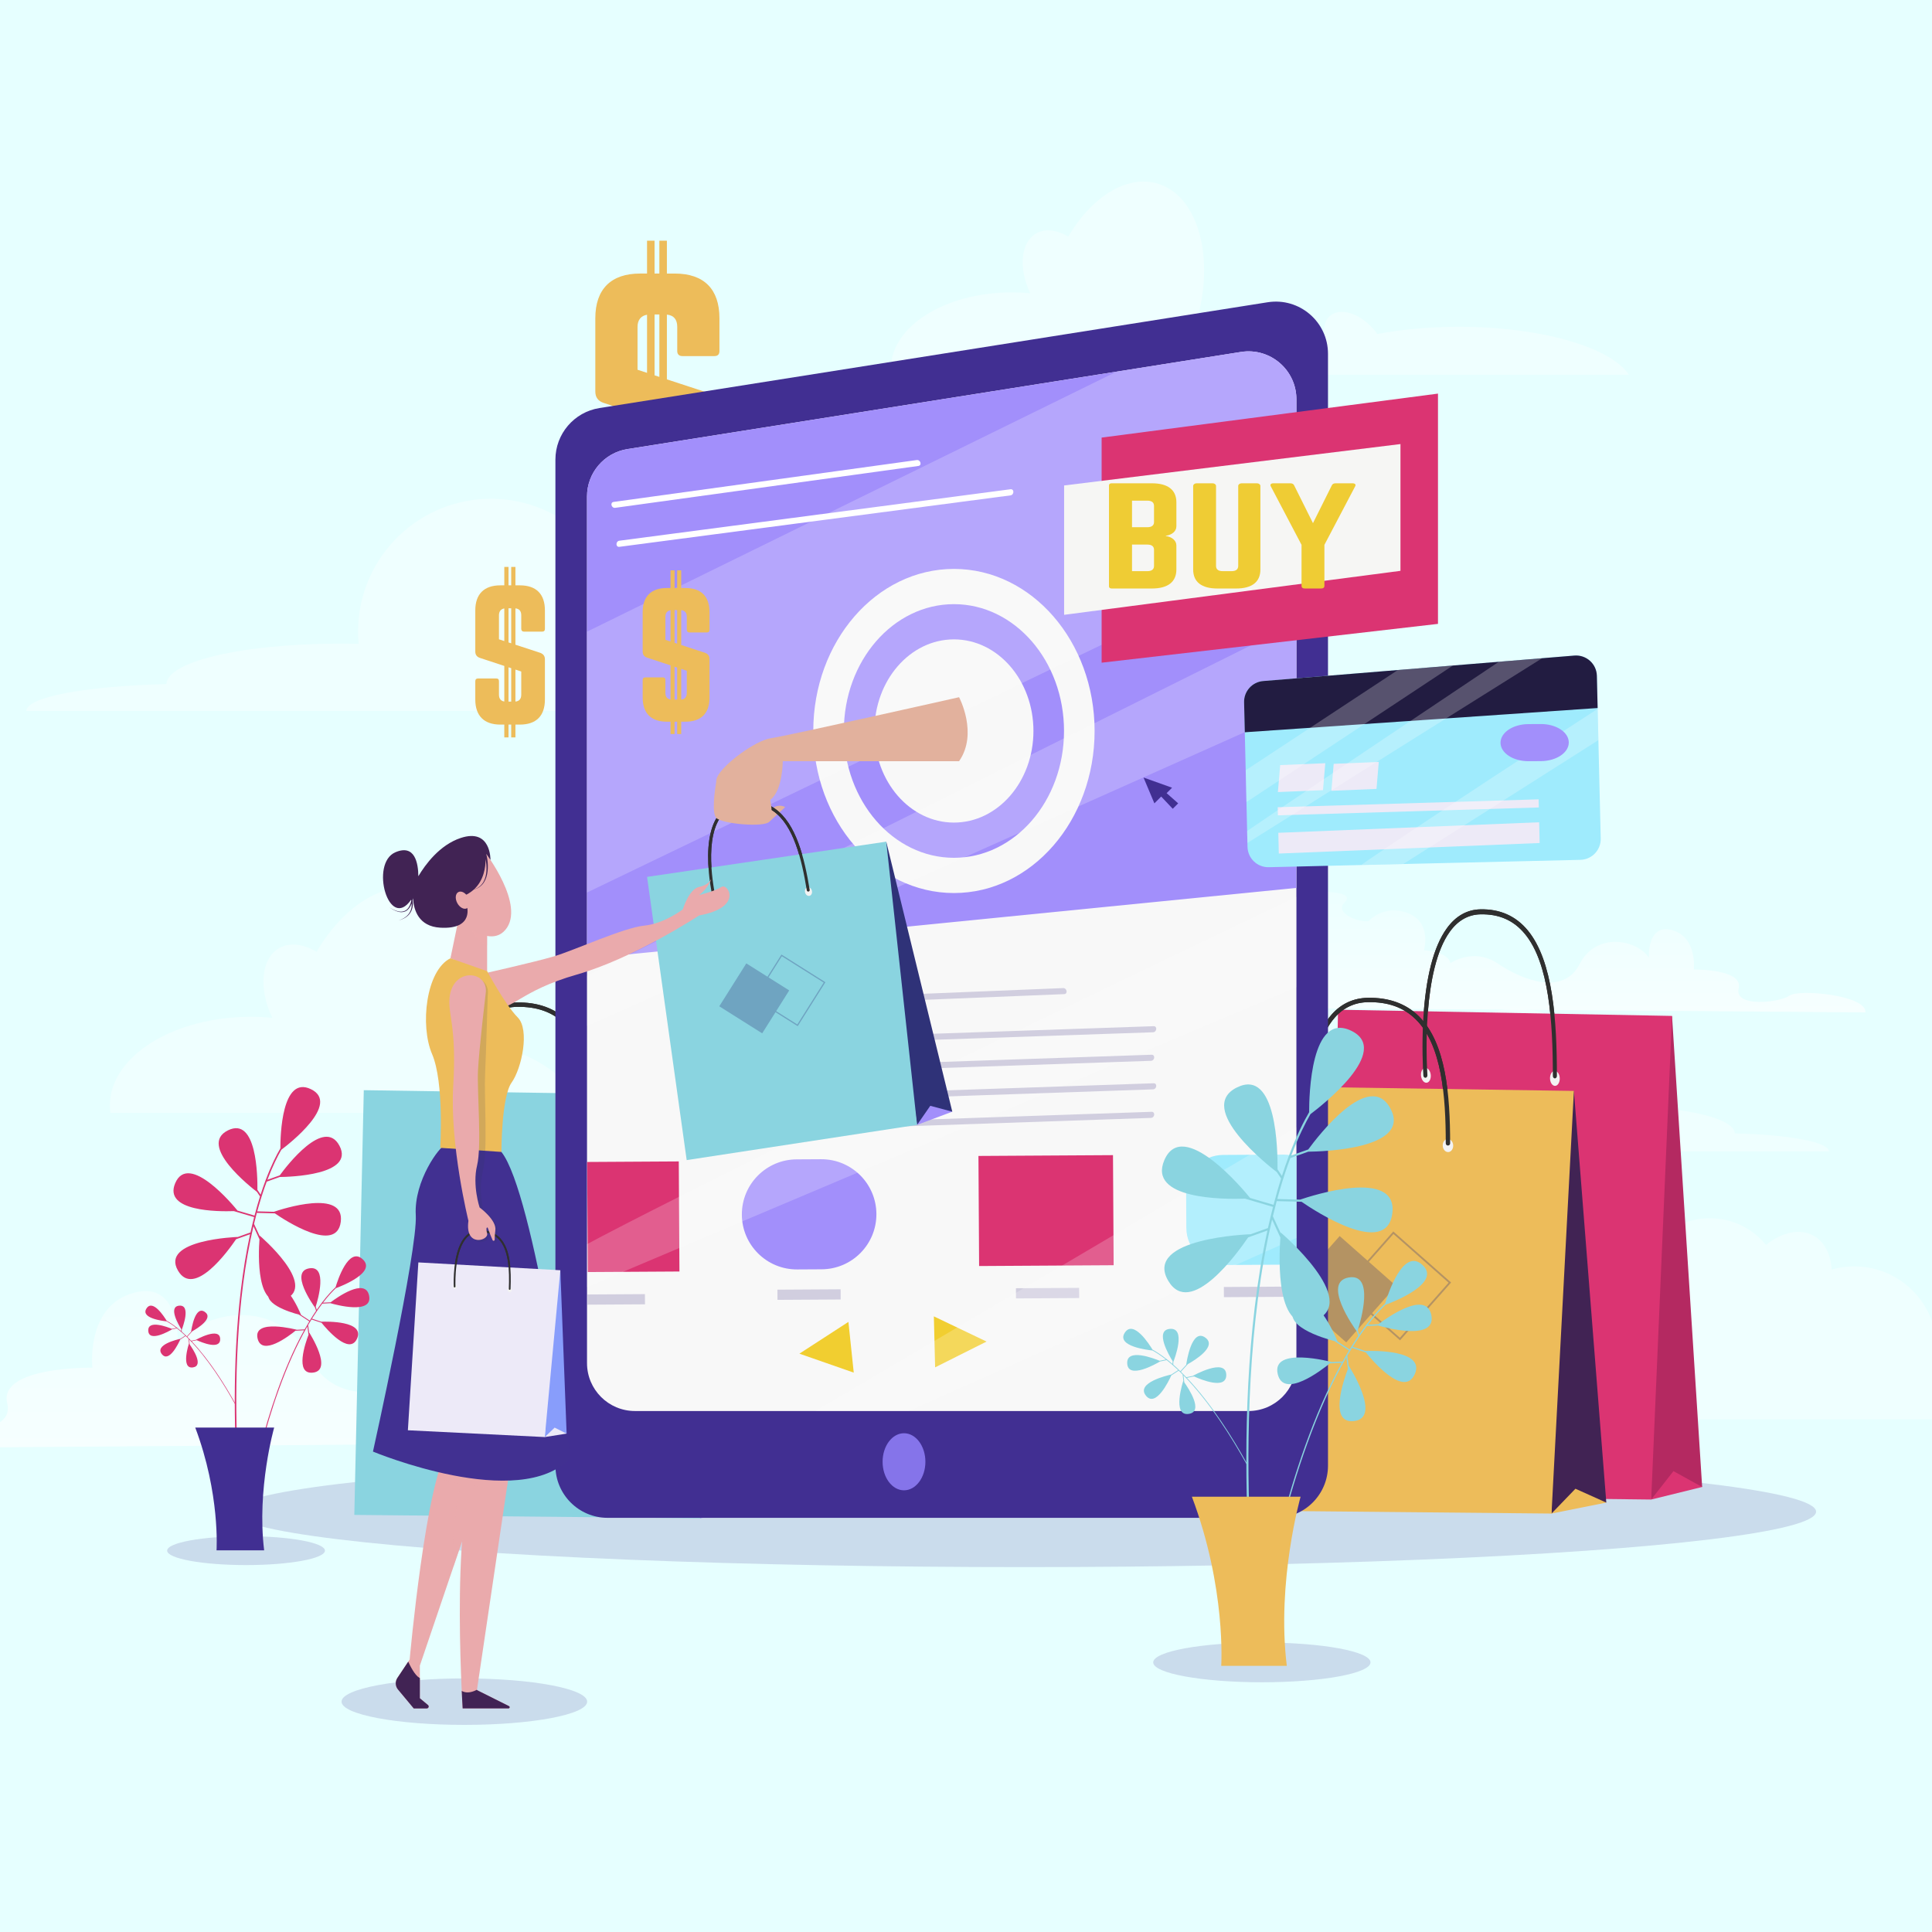 <?xml version="1.0" encoding="utf-8"?>
<!-- Generator: Adobe Illustrator 27.5.0, SVG Export Plug-In . SVG Version: 6.00 Build 0)  -->
<svg version="1.1" xmlns="http://www.w3.org/2000/svg" xmlns:xlink="http://www.w3.org/1999/xlink" x="0px" y="0px"
	 viewBox="0 0 500 500" style="enable-background:new 0 0 500 500;" xml:space="preserve">
<rect x="0" y="0" width="500" height="500" fill="#808080" stroke="none"/>
<g id="BACKGROUND">
	<rect style="opacity:0.06;fill:#e6ffff;" width="500" height="500"/>
	<rect style="fill:#e6ffff;" width="500" height="500"/>
</g>
<g id="OBJECTS">
	<g>
		<defs>
			<rect id="SVGID_1_" width="500" height="500"/>
		</defs>
		<clipPath id="SVGID_00000005956089082349970390000017181526036569317539_">
			<use xlink:href="#SVGID_1_"  style="overflow:visible;"/>
		</clipPath>
		<path style="opacity:0.37;clip-path:url(#SVGID_00000005956089082349970390000017181526036569317539_);fill:#FFFFFF;" d="
			M199.711,273.53c-8.882,0-17.249,0.786-24.591,2.171c-0.387-0.552-0.812-1.095-1.28-1.622c-4.212-4.752-10.05-6.455-13.04-3.805
			c-1.721,1.525-2.121,4.159-1.351,7.026c-0.442-0.096-0.894-0.178-1.355-0.242c-4.979-0.69-9.487,0.735-11.423,3.322
			c-3.313-3.338-7.719-6.204-12.893-8.123c-4.291-1.592-8.607-2.345-12.631-2.345c4.776-18.669-0.575-36.169-12.363-39.598
			c-9.27-2.697-19.846,4.086-26.853,16.014c-3.423-2.038-6.974-2.519-9.709-0.94c-4.684,2.704-5.334,10.498-1.756,18.024
			c-1.805-0.173-3.653-0.262-5.534-0.262c-20.152,0-36.489,10.281-36.489,22.963c0,0.636,0.043,1.265,0.123,1.887h48.019h36.314
			h35.244h0.276h3.514h15.647h1.385h6.366H251C245.507,279.704,224.63,273.53,199.711,273.53z"/>
		<path style="opacity:0.37;clip-path:url(#SVGID_00000005956089082349970390000017181526036569317539_);fill:#FFFFFF;" d="
			M181.686,268.025c0.171-4.236,15.047-7.373,33.304-7.012c0.049,0.001,0.097,0.003,0.146,0.004
			c-0.077-0.846-0.112-1.703-0.095-2.572c0.252-12.767,10.806-22.912,23.573-22.659c7.078,0.14,13.347,3.45,17.488,8.545
			c1.197-0.442,2.493-0.675,3.846-0.648c3.201,0.063,6.037,1.553,7.92,3.849c2.241-1.809,4.827-2.429,6.82-1.353
			c1.626,0.879,2.521,2.71,2.644,4.91c1.111-0.316,2.287-0.476,3.502-0.452c5.2,0.103,9.553,3.525,11.084,8.203
			c1.732-1.168,3.827-1.835,6.074-1.79c5.237,0.104,9.501,4.021,10.2,9.049c1.061-0.258,2.208-0.394,3.41-0.37
			c5.158,0.102,9.284,3.007,9.215,6.489c-0.003,0.165-0.025,0.327-0.046,0.488H157.298
			C157.391,270.243,167.7,268.376,181.686,268.025z"/>
		<path style="opacity:0.37;clip-path:url(#SVGID_00000005956089082349970390000017181526036569317539_);fill:#FFFFFF;" d="
			M377.55,84.582c-7.623,0-14.803,0.674-21.104,1.863c-0.332-0.474-0.697-0.94-1.098-1.392c-3.615-4.078-8.625-5.54-11.191-3.265
			c-1.476,1.309-1.82,3.57-1.159,6.03c-0.38-0.082-0.767-0.152-1.163-0.207c-4.273-0.592-8.142,0.631-9.804,2.851
			c-2.843-2.865-6.625-5.324-11.065-6.971c-3.683-1.366-7.387-2.012-10.84-2.013c4.099-16.022-0.493-31.041-10.61-33.984
			c-7.955-2.314-17.033,3.507-23.045,13.743c-2.938-1.749-5.985-2.162-8.332-0.807c-4.02,2.321-4.578,9.01-1.507,15.469
			c-1.549-0.148-3.135-0.225-4.749-0.225c-17.295,0-31.316,8.823-31.316,19.707c0,0.545,0.037,1.085,0.106,1.62h41.211h31.165
			h30.247h0.236h3.016h13.429h1.189h5.464h64.938C416.853,89.88,398.936,84.582,377.55,84.582z"/>
		<path style="opacity:0.37;clip-path:url(#SVGID_00000005956089082349970390000017181526036569317539_);fill:#FFFFFF;" d="
			M43.077,177.042c0.255-6.301,22.378-10.966,49.531-10.429c0.072,0.001,0.144,0.004,0.216,0.006
			c-0.114-1.258-0.166-2.533-0.141-3.826c0.375-18.987,16.072-34.075,35.059-33.7c10.527,0.208,19.85,5.131,26.009,12.708
			c1.78-0.657,3.708-1.004,5.72-0.964c4.761,0.094,8.979,2.31,11.779,5.724c3.333-2.69,7.178-3.613,10.142-2.012
			c2.419,1.307,3.75,4.03,3.932,7.302c1.652-0.471,3.401-0.708,5.209-0.673c7.734,0.153,14.208,5.242,16.485,12.2
			c2.576-1.737,5.692-2.729,9.034-2.663c7.788,0.154,14.131,5.98,15.17,13.457c1.577-0.384,3.285-0.586,5.072-0.551
			c7.672,0.152,13.808,4.473,13.705,9.651c-0.005,0.246-0.037,0.486-0.069,0.726H6.806C6.945,180.341,22.277,177.564,43.077,177.042
			z"/>
		<path style="opacity:0.37;clip-path:url(#SVGID_00000005956089082349970390000017181526036569317539_);fill:#FFFFFF;" d="
			M448.969,293.322c-0.171-4.236-15.047-7.373-33.304-7.012c-0.049,0.001-0.097,0.003-0.145,0.004
			c0.077-0.846,0.112-1.703,0.095-2.572c-0.253-12.767-10.807-22.912-23.573-22.659c-7.078,0.14-13.347,3.45-17.488,8.545
			c-1.197-0.442-2.493-0.675-3.846-0.648c-3.201,0.063-6.037,1.553-7.92,3.849c-2.241-1.809-4.827-2.43-6.82-1.353
			c-1.626,0.879-2.521,2.71-2.644,4.91c-1.111-0.316-2.287-0.476-3.502-0.452c-5.2,0.103-9.553,3.524-11.084,8.203
			c-1.732-1.168-3.827-1.835-6.074-1.79c-5.237,0.104-9.502,4.021-10.2,9.048c-1.061-0.258-2.208-0.394-3.41-0.37
			c-5.158,0.102-9.284,3.007-9.215,6.489c0.003,0.165,0.025,0.327,0.046,0.488h163.473
			C473.264,295.54,462.955,293.672,448.969,293.322z"/>
		<path style="opacity:0.37;clip-path:url(#SVGID_00000005956089082349970390000017181526036569317539_);fill:#FFFFFF;" d="
			M364.874,350.793c-7.968,0-15.473,0.705-22.059,1.947c-0.347-0.495-0.729-0.982-1.148-1.455
			c-3.778-4.263-9.015-5.791-11.698-3.413c-1.543,1.368-1.902,3.731-1.212,6.303c-0.397-0.086-0.801-0.159-1.215-0.217
			c-4.466-0.619-8.511,0.659-10.247,2.98c-2.972-2.995-6.925-5.565-11.566-7.287c-3.85-1.428-7.721-2.103-11.331-2.104
			c4.285-16.747-0.516-32.446-11.09-35.522c-8.315-2.419-17.803,3.665-24.088,14.365c-3.071-1.828-6.256-2.26-8.709-0.844
			c-4.201,2.426-4.785,9.417-1.575,16.169c-1.619-0.155-3.277-0.236-4.964-0.236c-18.078,0-32.733,9.223-32.733,20.599
			c0,0.57,0.038,1.135,0.111,1.693h43.076h32.576h31.616h0.247h3.152h14.036h1.242h5.711h67.877
			C405.955,356.332,387.227,350.793,364.874,350.793z"/>
		<path style="opacity:0.37;clip-path:url(#SVGID_00000005956089082349970390000017181526036569317539_);fill:#FFFFFF;" d="
			M302.522,358.934c0.307-7.596,26.98-13.221,59.717-12.574c0.088,0.002,0.174,0.005,0.261,0.007
			c-0.137-1.517-0.201-3.054-0.17-4.612c0.453-22.892,19.377-41.083,42.269-40.63c12.692,0.251,23.932,6.186,31.358,15.322
			c2.146-0.793,4.471-1.21,6.896-1.162c5.74,0.113,10.826,2.785,14.201,6.901c4.018-3.243,8.655-4.356,12.228-2.426
			c2.916,1.576,4.521,4.859,4.74,8.804c1.992-0.567,4.101-0.854,6.28-0.811c9.324,0.185,17.129,6.32,19.875,14.708
			c3.106-2.094,6.862-3.29,10.892-3.21c9.39,0.186,17.037,7.209,18.29,16.225c1.902-0.463,3.96-0.706,6.115-0.664
			c9.249,0.183,16.647,5.392,16.524,11.635c-0.006,0.296-0.044,0.586-0.083,0.876H258.792
			C258.96,362.911,277.444,359.563,302.522,358.934z"/>
		
			<linearGradient id="SVGID_00000155144145794898611650000015395966154782015880_" gradientUnits="userSpaceOnUse" x1="543.112" y1="209.363" x2="543.112" y2="262" gradientTransform="matrix(-1 0 0 1 926 0)">
			<stop  offset="0" style="stop-color:#FFFFFF;stop-opacity:0"/>
			<stop  offset="1" style="stop-color:#FFFFFF"/>
		</linearGradient>
		
			<path style="opacity:0.64;clip-path:url(#SVGID_00000005956089082349970390000017181526036569317539_);fill:url(#SVGID_00000155144145794898611650000015395966154782015880_);" d="
			M283.275,223.491c0,0,11.632,1.878,15.422,14.449c0,0,1.573-10.739,7.518-7.111c0,0-7.43-4.833-2.617-9.575
			c4.813-4.742,8.958,0.066,8.958,0.066s5.192-15.49,18.897-11.208c13.705,4.283,14.793,18.625,10,20.68c0,0,9.558-0.228,6.55,2.736
			c-3.008,2.964,4.439,5.408,6.235,4.824c0,0,3.915-4.45,10.168-2.015c6.253,2.435,4.11,9.587,4.11,9.587s6.269,0.345,6.844,3.336
			c0,0,6.003-4.136,12.243,0.091c6.24,4.227,16.959,8.487,21.202,0.157c4.242-8.33,14.68-6.461,17.93-1.659
			c0,0-0.531-8.963,6.025-7.122c6.556,1.84,5.598,10.195,5.598,10.195s12.842-0.203,11.61,4.864s10.723,3.663,13.126,1.889
			c2.402-1.774,20.009-0.15,19.677,4.327L283,260.519L283.275,223.491z"/>
		
			<linearGradient id="SVGID_00000057841984514970814050000001814767564192390291_" gradientUnits="userSpaceOnUse" x1="579.275" y1="275.022" x2="579.275" y2="375" gradientTransform="matrix(1 0 0 1 -450 0)">
			<stop  offset="0" style="stop-color:#FFFFFF;stop-opacity:0"/>
			<stop  offset="1" style="stop-color:#FFFFFF"/>
		</linearGradient>
		
			<path style="opacity:0.64;clip-path:url(#SVGID_00000005956089082349970390000017181526036569317539_);fill:url(#SVGID_00000057841984514970814050000001814767564192390291_);" d="
			M318.478,301.857c0,0-22.094,3.567-29.291,27.443c0,0-2.987-20.397-14.28-13.508c0,0,14.112-9.18,4.97-18.187
			c-9.142-9.007-17.015,0.126-17.015,0.126s-9.861-29.422-35.892-21.288c-26.032,8.134-28.099,35.375-18.994,39.278
			c0,0-18.154-0.433-12.44,5.197c5.714,5.63-8.432,10.272-11.843,9.163c0,0-7.436-8.453-19.314-3.827
			c-11.877,4.626-7.806,18.208-7.806,18.208s-11.906,0.655-12.999,6.336c0,0-11.402-7.856-23.254,0.172
			c-11.852,8.029-32.211,16.121-40.27,0.298c-8.058-15.822-27.884-12.272-34.056-3.151c0,0,1.008-17.024-11.444-13.528
			c-12.453,3.496-10.634,19.364-10.634,19.364s-24.392-0.386-22.052,9.239s-20.368,6.958-24.931,3.588
			c-4.563-3.369-38.005-0.285-37.375,8.218L319,372.187L318.478,301.857z"/>
	</g>
	<ellipse style="opacity:0.17;fill:#412F92;" cx="265.106" cy="391.213" rx="204.894" ry="14.353"/>
	<path style="opacity:0.17;fill:#412F92;" d="M151.957,440.386c0,3.321-14.229,6.014-31.782,6.014s-31.782-2.693-31.782-6.014
		c0-3.321,14.229-6.014,31.782-6.014S151.957,437.065,151.957,440.386z"/>
	<ellipse style="opacity:0.17;fill:#412F92;" cx="63.675" cy="401.302" rx="20.417" ry="3.738"/>
	<g>
		<g>
			<path style="fill:#2F2F2F;" d="M368.941,278.927c-0.293,0.036-0.552-0.228-0.575-0.589c-0.12-1.901-0.414-7.717-0.034-14.393
				c0.625-10.983,2.677-18.951,6.099-23.686c2.305-3.189,5.224-4.845,8.677-4.924c5.061-0.117,9.187,1.713,12.264,5.434
				c6.587,7.966,7.544,23.437,7.556,37.671c0,0.358-0.236,0.646-0.527,0.646l0,0c-0.289,0-0.522-0.286-0.522-0.642
				c-0.011-13.966-0.929-29.119-7.242-36.754c-2.909-3.519-6.673-5.174-11.509-5.065c-3.148,0.072-5.81,1.583-7.913,4.492
				c-7.146,9.886-6.058,33.012-5.802,37.119C369.435,278.588,369.225,278.893,368.941,278.927L368.941,278.927z"/>
		</g>
		<path style="fill:#DB3472;" d="M423.836,374.296c0.952,0.844,12.429,2.488,12.429,2.488l4.252,8.046l-13.188,3.247
			L423.836,374.296z"/>
		<polygon style="fill:#B42961;" points="429.285,268.771 432.717,262.917 440.518,384.83 433.086,380.726 427.33,388.077 		"/>
		<polygon style="fill:#DB3472;" points="346.278,261.311 432.717,262.917 427.33,388.077 343.998,387.093 		"/>
		<path style="fill:#F3F3F3;" d="M369.327,280.19c-0.682,0.168-1.373-0.546-1.544-1.595c-0.171-1.049,0.244-2.035,0.926-2.203
			c0.682-0.168,1.373,0.546,1.544,1.595C370.423,279.036,370.009,280.022,369.327,280.19z"/>
		<path style="fill:#F3F3F3;" d="M402.491,281.021c-0.694,0.048-1.297-0.779-1.345-1.847c-0.049-1.068,0.475-1.973,1.169-2.021
			c0.694-0.048,1.297,0.779,1.345,1.847C403.709,280.069,403.186,280.973,402.491,281.021z"/>
		<g>
			<path style="fill:#2F2F2F;" d="M368.941,278.927c-0.293,0.036-0.552-0.228-0.575-0.589c-0.12-1.901-0.414-7.717-0.034-14.393
				c0.625-10.983,2.677-18.951,6.099-23.686c2.305-3.189,5.224-4.845,8.677-4.924c5.061-0.117,9.187,1.713,12.264,5.434
				c6.587,7.966,7.544,23.437,7.556,37.671c0,0.358-0.236,0.646-0.527,0.646l0,0c-0.289,0-0.522-0.286-0.522-0.642
				c-0.011-13.966-0.929-29.119-7.242-36.754c-2.909-3.519-6.673-5.174-11.509-5.065c-3.148,0.072-5.81,1.583-7.913,4.492
				c-7.146,9.886-6.058,33.012-5.802,37.119C369.435,278.588,369.225,278.893,368.941,278.927L368.941,278.927z"/>
		</g>
	</g>
	<path style="opacity:0.3;fill:#2F3278;" d="M403.162,319.654l-13.915-15.123l-6.207,8.645l-6.703-7.285l-12.006,16.723
		l13.591,14.772l5.921-8.247l7.026,7.637L403.162,319.654z M383.364,313.528l5.921-8.247l13.268,14.42l-11.72,16.324l-6.703-7.285
		l5.799-8.077L383.364,313.528z"/>
	<g>
		<g>
			<path style="fill:#2F2F2F;" d="M338.75,296.324c-0.315,0.031-0.594-0.199-0.618-0.515c-0.129-1.661-0.445-6.744-0.037-12.577
				c0.672-9.598,2.878-16.561,6.558-20.698c2.478-2.786,5.617-4.234,9.33-4.303c5.442-0.102,9.878,1.497,13.187,4.749
				c7.082,6.962,8.112,20.481,8.124,32.92c0,0.313-0.254,0.565-0.567,0.564l0,0c-0.311,0-0.561-0.25-0.562-0.561
				c-0.012-12.205-0.999-25.446-7.787-32.119c-3.127-3.075-7.175-4.522-12.375-4.426c-3.385,0.063-6.247,1.384-8.508,3.925
				c-7.684,8.639-6.514,28.848-6.238,32.437C339.281,296.027,339.056,296.293,338.75,296.324L338.75,296.324z"/>
		</g>
		<path style="fill:#EDBC5A;" d="M397.775,379.664c1.023,0.738,13.365,2.174,13.365,2.174l4.572,7.031l-14.18,2.837L397.775,379.664
			z"/>
		<polygon style="fill:#412354;" points="403.633,287.448 407.323,282.332 415.711,388.87 407.721,385.284 401.531,391.707 		"/>
		<polygon style="fill:#EDBC5A;" points="314.382,280.929 407.323,282.332 401.531,391.707 311.931,390.848 		"/>
		<path style="fill:#F3F3F3;" d="M339.165,297.427c-0.733,0.147-1.476-0.477-1.66-1.394c-0.184-0.917,0.262-1.779,0.995-1.925
			c0.733-0.147,1.476,0.477,1.66,1.394C340.344,296.418,339.898,297.28,339.165,297.427z"/>
		<path style="fill:#F3F3F3;" d="M374.824,298.154c-0.747,0.042-1.394-0.681-1.447-1.614c-0.052-0.933,0.511-1.724,1.257-1.766
			c0.747-0.042,1.394,0.681,1.447,1.614C376.134,297.321,375.571,298.112,374.824,298.154z"/>
		<g>
			<path style="fill:#2F2F2F;" d="M338.75,296.324c-0.315,0.031-0.594-0.199-0.618-0.515c-0.129-1.661-0.445-6.744-0.037-12.577
				c0.672-9.598,2.878-16.561,6.558-20.698c2.478-2.786,5.617-4.234,9.33-4.303c5.442-0.102,9.878,1.497,13.187,4.749
				c7.082,6.962,8.112,20.481,8.124,32.92c0,0.313-0.254,0.565-0.567,0.564l0,0c-0.311,0-0.561-0.25-0.562-0.561
				c-0.012-12.205-0.999-25.446-7.787-32.119c-3.127-3.075-7.175-4.522-12.375-4.426c-3.385,0.063-6.247,1.384-8.508,3.925
				c-7.684,8.639-6.514,28.848-6.238,32.437C339.281,296.027,339.056,296.293,338.75,296.324L338.75,296.324z"/>
		</g>
	</g>
	<g>
		<g>
			<path style="fill:#2F2F2F;" d="M118.516,297.534c-0.315,0.031-0.594-0.199-0.618-0.515c-0.129-1.661-0.445-6.744-0.037-12.577
				c0.672-9.598,2.878-16.561,6.558-20.698c2.478-2.786,5.617-4.234,9.33-4.303c5.442-0.102,9.878,1.497,13.187,4.749
				c7.082,6.962,8.112,20.481,8.124,32.92c0,0.313-0.254,0.565-0.567,0.564l0,0c-0.311,0-0.561-0.25-0.562-0.561
				c-0.012-12.205-0.999-25.446-7.787-32.119c-3.128-3.075-7.175-4.522-12.375-4.426c-3.385,0.063-6.248,1.384-8.508,3.925
				c-7.684,8.639-6.514,28.848-6.238,32.437C119.047,297.237,118.822,297.504,118.516,297.534L118.516,297.534z"/>
		</g>
		<path style="fill:#A28FFB;" d="M177.541,380.875c1.023,0.738,13.364,2.174,13.364,2.174l4.572,7.031l-14.18,2.837L177.541,380.875
			z"/>
		<polygon style="fill:#2F3278;" points="183.399,288.658 187.089,283.543 195.477,390.08 187.487,386.494 181.297,392.918 		"/>
		<polygon style="fill:#8AD4E0;" points="94.148,282.139 187.089,283.543 181.297,392.918 91.697,392.058 		"/>
		<path style="fill:#F3F3F3;" d="M118.931,298.637c-0.733,0.147-1.476-0.477-1.66-1.394c-0.184-0.917,0.262-1.779,0.995-1.925
			c0.733-0.147,1.476,0.477,1.66,1.394C120.11,297.628,119.664,298.49,118.931,298.637z"/>
		<path style="fill:#F3F3F3;" d="M154.59,299.364c-0.747,0.042-1.394-0.681-1.447-1.614c-0.052-0.933,0.51-1.724,1.257-1.766
			c0.747-0.042,1.394,0.681,1.447,1.614C155.9,298.531,155.337,299.322,154.59,299.364z"/>
		<g>
			<path style="fill:#2F2F2F;" d="M118.516,297.534c-0.315,0.031-0.594-0.199-0.618-0.515c-0.129-1.661-0.445-6.744-0.037-12.577
				c0.672-9.598,2.878-16.561,6.558-20.698c2.478-2.786,5.617-4.234,9.33-4.303c5.442-0.102,9.878,1.497,13.187,4.749
				c7.082,6.962,8.112,20.481,8.124,32.92c0,0.313-0.254,0.565-0.567,0.564l0,0c-0.311,0-0.561-0.25-0.562-0.561
				c-0.012-12.205-0.999-25.446-7.787-32.119c-3.128-3.075-7.175-4.522-12.375-4.426c-3.385,0.063-6.248,1.384-8.508,3.925
				c-7.684,8.639-6.514,28.848-6.238,32.437C119.047,297.237,118.822,297.504,118.516,297.534L118.516,297.534z"/>
		</g>
	</g>
	<path style="opacity:0.3;fill:#2F3278;" d="M375.546,331.914l-14.962-13.216l-6.674,7.555l-7.207-6.366L333.794,334.5
		l14.614,12.909l6.366-7.207l7.555,6.674L375.546,331.914z M354.258,326.56l6.366-7.207l14.266,12.601l-12.601,14.266l-7.207-6.366
		l6.235-7.059L354.258,326.56z"/>
	<path style="fill:#EDBC5A;" d="M135.618,163.468h4.686c0.495,0,0.72-0.27,0.72-0.721v-4.775c0-4.235-2.252-6.487-6.487-6.487
		h-1.143v-4.77h-1.093v4.77h-0.696v-4.77h-1.093v4.77h-1.021c-4.19,0-6.487,2.252-6.487,6.487v10.632
		c0,0.856,0.405,1.397,1.216,1.667l6.292,2.071v9.206c-0.871-0.135-1.381-0.714-1.381-1.771v-3.469c0-0.496-0.225-0.721-0.721-0.721
		h-4.686c-0.45,0-0.72,0.225-0.72,0.721v4.73c0,4.235,2.297,6.487,6.487,6.487h1.021v3.315h1.093v-3.315h0.696v3.315h1.093v-3.315
		h1.143c4.235,0,6.487-2.253,6.487-6.487v-10.406c0-0.856-0.405-1.352-1.171-1.667l-6.458-2.117v-9.4
		c1.012,0.099,1.503,0.716,1.503,1.786v3.514C134.898,163.198,135.168,163.468,135.618,163.468z M129.131,165.45v-6.217
		c0-1.017,0.51-1.626,1.381-1.769v8.438L129.131,165.45z M131.606,181.578v-8.877l0.696,0.229v8.648H131.606z M134.898,173.784
		v5.992c0,1.108-0.525,1.69-1.503,1.786v-8.273L134.898,173.784z M131.606,166.261v-8.83h0.696v9.058L131.606,166.261z"/>
	<path style="fill:#EDBC5A;" d="M176.555,92.154h8.352c0.883,0,1.284-0.482,1.284-1.285v-8.512c0-7.548-4.014-11.563-11.563-11.563
		h-2.037V62.29h-1.949v8.503h-1.24V62.29h-1.949v8.503h-1.821c-7.468,0-11.563,4.015-11.563,11.563v18.952
		c0,1.526,0.722,2.49,2.168,2.971l11.215,3.691v16.409c-1.553-0.24-2.462-1.273-2.462-3.156v-6.184c0-0.883-0.402-1.285-1.285-1.285
		h-8.352c-0.803,0-1.284,0.402-1.284,1.285v8.432c0,7.548,4.095,11.564,11.563,11.564h1.821v5.909h1.949v-5.909h1.24v5.909h1.949
		v-5.909h2.037c7.549,0,11.563-4.016,11.563-11.564v-18.55c0-1.526-0.722-2.409-2.088-2.971l-11.512-3.773V81.422
		c1.804,0.176,2.679,1.276,2.679,3.184v6.263C175.271,91.672,175.753,92.154,176.555,92.154z M164.993,95.687V84.606
		c0-1.813,0.909-2.898,2.462-3.153v15.041L164.993,95.687z M169.404,124.436v-15.824l1.24,0.408v15.415H169.404z M175.271,110.544
		v10.681c0,1.975-0.936,3.013-2.679,3.184v-14.746L175.271,110.544z M169.404,97.133v-15.74h1.24v16.146L169.404,97.133z"/>
	<g>
		<path style="fill:#DB3472;" d="M70.873,313.613l-4.298-0.113c0.125-0.459,0.25-0.919,0.381-1.373
			c0.687-2.388,1.387-4.484,2.069-6.317l3.368-1.203c2.483-0.024,19.508-0.467,15.453-8.098c-3.948-7.429-13.615,5.167-15.45,7.676
			l-3.189,1.139c1.376-3.622,2.662-6.152,3.598-7.768c1.969-1.479,15.445-11.94,7.649-15.685c-7.565-3.634-7.9,12.152-7.893,15.316
			c-0.981,1.672-2.368,4.376-3.843,8.312l-0.048,0.017l0.02,0.057c-0.41,1.099-0.827,2.294-1.244,3.589l-0.829-1.243
			c0.047-3.336-0.121-19.068-7.606-15.392c-7.954,3.907,6.097,14.866,7.483,15.922l0.797,1.196c-0.235,0.745-0.471,1.52-0.704,2.33
			c-0.249,0.864-0.485,1.74-0.715,2.621l-4.404-1.295c-0.997-1.231-12.607-15.302-16.117-7.11
			c-3.163,7.384,11.167,7.384,15.171,7.245l5.251,1.544c-0.337,1.311-0.653,2.638-0.95,3.978l-3.357,1.201
			c0.013-0.021,0.022-0.034,0.022-0.034s-20.115,0.671-15.422,8.716c4.162,7.134,13.066-5.233,15.031-8.129l3.623-1.297
			c-4.064,18.714-4.319,39.97-3.721,55.325l0.397-0.016c-0.62-15.919-0.323-38.193,4.198-57.369l1.558,3.375
			c-0.286,3.908-0.885,18.617,6.6,15.535c8.613-3.547-6.521-16.47-6.521-16.47s-0.005,0.046-0.013,0.132l-1.475-3.194
			c0.23-0.954,0.469-1.901,0.721-2.838l4.663,0.122c2.679,1.839,15.976,10.509,17.061,2.207
			C89.321,307.569,72.945,312.904,70.873,313.613z"/>
		<path style="fill:#DB3472;" d="M83.132,342.058l-2.39-0.786c0.147-0.236,0.295-0.473,0.445-0.706
			c0.787-1.223,1.532-2.28,2.222-3.193l2.09-0.107c1.396,0.404,11.014,3.021,10.025-1.939c-0.963-4.829-8.501,0.605-9.952,1.703
			l-1.979,0.102c1.381-1.799,2.528-3.001,3.324-3.749c1.353-0.498,10.667-4.095,6.927-7.505c-3.629-3.31-6.473,5.483-7.001,7.257
			c-0.831,0.772-2.064,2.055-3.553,4.013l-0.03,0.001l0.002,0.035c-0.415,0.547-0.85,1.147-1.301,1.802l-0.255-0.836
			c0.588-1.862,3.141-10.709-1.674-9.908c-5.116,0.852,0.917,9.359,1.515,10.184l0.246,0.804c-0.257,0.378-0.52,0.773-0.787,1.188
			c-0.285,0.443-0.564,0.894-0.841,1.349l-2.251-1.467c-0.352-0.858-4.492-10.699-7.838-6.697c-3.016,3.607,5.017,6.018,7.285,6.614
			l2.684,1.749c-0.41,0.678-0.81,1.368-1.202,2.07l-2.084,0.108c0.011-0.009,0.018-0.015,0.018-0.015s-11.388-3.009-10.111,2.291
			c1.132,4.699,8.204-0.735,9.793-2.028l2.249-0.117c-5.427,9.806-9.146,21.678-11.395,30.386l0.225,0.058
			c2.331-9.028,6.246-21.463,12.006-31.452l0.305,2.154c-0.818,2.143-3.628,10.287,1.086,9.819c5.425-0.539-0.884-10.33-0.884-10.33
			s-0.01,0.025-0.029,0.072l-0.289-2.039c0.29-0.496,0.583-0.987,0.881-1.469l2.594,0.853c1.192,1.482,7.187,8.579,9.192,4.108
			C94.49,341.774,84.413,342.009,83.132,342.058z"/>
		<path style="fill:#DB3472;" d="M46.663,346.481l1.283-0.824c-0.122-0.116-0.245-0.233-0.368-0.346
			c-0.647-0.598-1.245-1.105-1.788-1.536l-1.243,0.254c-0.758,0.449-6.003,3.443-6.175,0.383c-0.167-2.979,5.079-0.934,6.097-0.51
			l1.176-0.241c-1.083-0.846-1.938-1.377-2.519-1.695c-0.869-0.087-6.879-0.784-5.202-3.352c1.627-2.492,4.629,2.234,5.208,3.195
			c0.605,0.327,1.522,0.892,2.693,1.815l0.018-0.004l0.004,0.021c0.326,0.258,0.672,0.544,1.037,0.86l0.023-0.529
			c-0.627-1.003-3.467-5.806-0.521-6.066c3.131-0.276,0.882,5.629,0.656,6.204l-0.022,0.509c0.208,0.183,0.422,0.375,0.642,0.578
			c0.234,0.216,0.467,0.439,0.698,0.664l1.098-1.202c0.076-0.557,1.013-6.958,3.582-5.118c2.316,1.659-2.031,4.292-3.271,4.985
			l-1.309,1.433c0.343,0.336,0.683,0.68,1.019,1.032l1.239-0.252c-0.008-0.004-0.013-0.006-0.013-0.006s6.225-3.492,6.279-0.19
			c0.049,2.928-4.925,0.813-6.053,0.296l-1.337,0.272c4.671,4.93,8.654,11.33,11.294,16.098l-0.123,0.068
			c-2.737-4.942-6.92-11.644-11.814-16.63l0.148,1.31c0.805,1.133,3.689,5.484,0.852,5.925c-3.264,0.507-1.048-6.194-1.048-6.194
			s0.01,0.013,0.028,0.038l-0.14-1.24c-0.245-0.247-0.492-0.491-0.74-0.728l-1.392,0.894c-0.475,1.05-2.915,6.123-4.77,3.804
			C39.957,348.038,45.904,346.647,46.663,346.481z"/>
		<path style="fill:#412F92;" d="M50.527,369.447h20.429c0,0-4.54,15.889-2.594,31.779H56.039
			C56.039,401.226,57.012,386.634,50.527,369.447z"/>
	</g>
	<path style="fill:#412F92;" d="M328.059,78.225L155.141,105.6c-6.566,1.039-11.4,6.7-11.4,13.347V379.3
		c0,7.463,6.05,13.513,13.513,13.513h172.918c7.463,0,13.513-6.05,13.513-13.513V91.572
		C343.686,83.266,336.263,76.926,328.059,78.225z"/>
	<path style="fill:#F8F8F8;" d="M321.16,91.084l-158.774,25.136c-6.029,0.954-10.468,6.152-10.468,12.255v224.287
		c0,6.853,5.555,12.408,12.408,12.408H323.1c6.853,0,12.408-5.555,12.408-12.408V103.339
		C335.508,95.712,328.693,89.891,321.16,91.084z"/>
	<path style="fill:#8574EA;" d="M239.493,378.306c0,4.079-2.48,7.386-5.539,7.386c-3.059,0-5.539-3.307-5.539-7.386
		s2.48-7.386,5.539-7.386C237.013,370.92,239.493,374.227,239.493,378.306z"/>
	<g>
		<defs>
			<path id="SVGID_00000088811332465671027170000011185176516476276127_" d="M321.16,91.084l-158.774,25.136
				c-6.029,0.954-10.468,6.152-10.468,12.255v224.287c0,6.853,5.555,12.408,12.408,12.408H323.1c6.853,0,12.408-5.555,12.408-12.408
				V103.339C335.508,95.712,328.693,89.891,321.16,91.084z"/>
		</defs>
		<clipPath id="SVGID_00000143603245654868005930000002679751389340130963_">
			<use xlink:href="#SVGID_00000088811332465671027170000011185176516476276127_"  style="overflow:visible;"/>
		</clipPath>
		<polygon style="clip-path:url(#SVGID_00000143603245654868005930000002679751389340130963_);fill:#A28FFB;" points="
			147.17,248.526 359.249,227.424 352.918,60.715 134.509,95.534 		"/>
		
			<ellipse style="clip-path:url(#SVGID_00000143603245654868005930000002679751389340130963_);fill:#F8F8F8;" cx="246.879" cy="189.176" rx="36.402" ry="41.941"/>
		
			<ellipse style="clip-path:url(#SVGID_00000143603245654868005930000002679751389340130963_);fill:#A28FFB;" cx="246.879" cy="189.176" rx="28.488" ry="32.823"/>
		
			<ellipse style="clip-path:url(#SVGID_00000143603245654868005930000002679751389340130963_);fill:#F8F8F8;" cx="246.879" cy="189.176" rx="20.575" ry="23.706"/>
		<polygon style="clip-path:url(#SVGID_00000143603245654868005930000002679751389340130963_);fill:#412F92;" points="
			295.942,201.222 298.755,207.904 300.514,206.146 303.503,209.311 304.91,207.904 301.921,205.267 303.327,203.86 		"/>
		<polygon style="clip-path:url(#SVGID_00000143603245654868005930000002679751389340130963_);fill:#F1CE30;" points="
			219.571,342.105 206.886,350.327 220.948,355.233 		"/>
		<polygon style="clip-path:url(#SVGID_00000143603245654868005930000002679751389340130963_);fill:#F1CE30;" points="
			241.682,340.676 255.32,347.195 242.007,353.871 		"/>
		
			<rect x="253.186" y="299.151" transform="matrix(1 -0.006 0.006 1 -1.759 1.527)" style="clip-path:url(#SVGID_00000143603245654868005930000002679751389340130963_);fill:#DB3472;" width="34.819" height="28.488"/>
		<path style="clip-path:url(#SVGID_00000143603245654868005930000002679751389340130963_);fill:#9FEBFD;" d="M332.29,327.293
			l-15.61,0.088c-5.304,0.03-9.628-4.246-9.658-9.55l-0.052-9.28c-0.03-5.304,4.246-9.628,9.55-9.658l15.61-0.088
			c5.304-0.03,9.628,4.246,9.658,9.55l0.052,9.28C341.87,322.939,337.595,327.263,332.29,327.293z"/>
		<path style="clip-path:url(#SVGID_00000143603245654868005930000002679751389340130963_);fill:#A28FFB;" d="M212.648,328.493
			l-6.331,0.036c-7.867,0.044-14.28-6.297-14.324-14.164l0,0c-0.044-7.867,6.297-14.28,14.164-14.324l6.331-0.036
			c7.867-0.044,14.28,6.297,14.324,14.164l0,0C226.855,322.036,220.514,328.449,212.648,328.493z"/>
		
			<rect x="201.078" y="333.788" transform="matrix(1 -0.006 0.006 1 -1.884 1.184)" style="clip-path:url(#SVGID_00000143603245654868005930000002679751389340130963_);fill:#D1CEDF;" width="16.354" height="2.638"/>
		
			<rect x="262.802" y="333.441" transform="matrix(1 -0.006 0.006 1 -1.879 1.53)" style="clip-path:url(#SVGID_00000143603245654868005930000002679751389340130963_);fill:#D1CEDF;" width="16.354" height="2.638"/>
		
			<rect x="140.815" y="300.734" transform="matrix(1 -0.006 0.006 1 -1.77 0.895)" style="clip-path:url(#SVGID_00000143603245654868005930000002679751389340130963_);fill:#DB3472;" width="34.819" height="28.488"/>
		
			<rect x="150.432" y="335.024" transform="matrix(1 -0.006 0.006 1 -1.89 0.898)" style="clip-path:url(#SVGID_00000143603245654868005930000002679751389340130963_);fill:#D1CEDF;" width="16.354" height="2.638"/>
		
			<rect x="316.612" y="333.138" transform="matrix(1 -0.006 0.006 1 -1.878 1.834)" style="clip-path:url(#SVGID_00000143603245654868005930000002679751389340130963_);fill:#D1CEDF;" width="16.354" height="2.638"/>
	</g>
	<g style="opacity:0.21;">
		<defs>
			<path id="XMLID_4_" style="opacity:0.21;" d="M321.16,91.084l-158.774,25.136c-6.029,0.954-10.468,6.152-10.468,12.255v224.287
				c0,6.853,5.555,12.408,12.408,12.408H323.1c6.853,0,12.408-5.555,12.408-12.408V103.339
				C335.508,95.712,328.693,89.891,321.16,91.084z"/>
		</defs>
		<clipPath id="XMLID_00000000945608856840608580000000643464337902943400_">
			<use xlink:href="#XMLID_4_"  style="overflow:visible;"/>
		</clipPath>
		<polygon style="clip-path:url(#XMLID_00000000945608856840608580000000643464337902943400_);fill:#FFFFFF;" points="
			135.564,171.503 339.729,71.267 371.91,125.078 116.572,247.999 		"/>
		<polygon style="clip-path:url(#XMLID_00000000945608856840608580000000643464337902943400_);fill:#FFFFFF;" points="
			135.564,260.66 362.414,147.763 362.414,171.503 135.564,272.794 		"/>
		<path style="clip-path:url(#XMLID_00000000945608856840608580000000643464337902943400_);fill:#FFFFFF;" d="M140.839,328.715
			c0-4.22,231.071-113.953,231.071-113.953v25.323l-232.126,98.126L140.839,328.715z"/>
		<polyline style="clip-path:url(#XMLID_00000000945608856840608580000000643464337902943400_);fill:#FFFFFF;" points="
			188.847,378.306 375.603,268.046 387.737,297.062 205.729,378.306 188.847,383.054 		"/>
	</g>
	<polygon style="fill:#DB3472;" points="285.101,113.248 285.101,171.503 372.148,161.459 372.148,101.865 	"/>
	<polygon style="fill:#F6F6F4;" points="275.392,125.636 362.439,114.922 362.439,147.732 275.392,159.115 	"/>
	<g>
		<path style="fill:#FFFFFF;" d="M237.246,119.063c-22.874,3.159-45.747,6.318-68.621,9.477c-3.273,0.452-6.546,0.904-9.819,1.356
			c-1.005,0.139-0.577,1.664,0.421,1.526c22.874-3.159,45.747-6.318,68.621-9.477c3.273-0.452,6.546-0.904,9.819-1.356
			C238.671,120.45,238.243,118.925,237.246,119.063L237.246,119.063z"/>
	</g>
	<g>
		<path style="fill:#FFFFFF;" d="M261.506,126.62c-11.393,1.499-22.787,2.998-34.18,4.496c-18.166,2.39-36.331,4.779-54.497,7.169
			c-4.178,0.55-8.355,1.099-12.533,1.649c-0.995,0.131-1.008,1.715,0,1.583c11.393-1.499,22.787-2.997,34.18-4.496
			c18.166-2.39,36.331-4.779,54.497-7.169c4.178-0.55,8.355-1.099,12.533-1.649C262.502,128.072,262.515,126.488,261.506,126.62
			L261.506,126.62z"/>
	</g>
	<g>
		<path style="fill:#D1CEDF;" d="M275.131,255.717c-23.072,0.94-46.143,1.88-69.215,2.82c-3.301,0.134-6.603,0.269-9.904,0.403
			c-1.013,0.041-0.735,1.601,0.272,1.56c23.072-0.94,46.143-1.88,69.215-2.82c3.302-0.135,6.603-0.269,9.904-0.404
			C276.416,257.235,276.137,255.676,275.131,255.717L275.131,255.717z"/>
	</g>
	<g>
		<path style="fill:#D1CEDF;" d="M298.55,265.577c-11.485,0.394-22.969,0.788-34.454,1.181c-18.311,0.628-36.623,1.256-54.934,1.884
			c-4.211,0.144-8.423,0.289-12.634,0.433c-1.003,0.034-1.169,1.61-0.153,1.575c11.485-0.394,22.97-0.788,34.454-1.182
			c18.311-0.628,36.623-1.256,54.934-1.884c4.211-0.144,8.422-0.289,12.634-0.433C299.401,267.118,299.567,265.542,298.55,265.577
			L298.55,265.577z"/>
	</g>
	<g>
		<path style="fill:#D1CEDF;" d="M298.023,272.963c-11.485,0.394-22.97,0.788-34.454,1.181c-18.311,0.628-36.623,1.256-54.934,1.884
			c-4.211,0.144-8.423,0.289-12.634,0.433c-1.003,0.034-1.169,1.61-0.153,1.575c11.485-0.394,22.97-0.788,34.454-1.182
			c18.311-0.628,36.623-1.256,54.934-1.884c4.211-0.144,8.423-0.289,12.634-0.433C298.874,274.504,299.039,272.928,298.023,272.963
			L298.023,272.963z"/>
	</g>
	<g>
		<path style="fill:#D1CEDF;" d="M298.55,280.349c-11.485,0.394-22.969,0.788-34.454,1.182c-18.311,0.628-36.623,1.256-54.934,1.884
			c-4.211,0.144-8.423,0.289-12.634,0.433c-1.003,0.034-1.169,1.61-0.153,1.575c11.485-0.394,22.97-0.788,34.454-1.181
			c18.311-0.628,36.623-1.256,54.934-1.884c4.211-0.144,8.422-0.289,12.634-0.433C299.401,281.89,299.567,280.314,298.55,280.349
			L298.55,280.349z"/>
	</g>
	<g>
		<path style="fill:#D1CEDF;" d="M298.023,287.735c-11.485,0.394-22.97,0.788-34.454,1.182c-18.311,0.628-36.623,1.256-54.934,1.884
			c-4.211,0.144-8.423,0.289-12.634,0.433c-1.003,0.034-1.169,1.61-0.153,1.575c11.485-0.394,22.97-0.788,34.454-1.181
			c18.311-0.628,36.623-1.256,54.934-1.884c4.211-0.144,8.423-0.289,12.634-0.433C298.874,289.276,299.039,287.7,298.023,287.735
			L298.023,287.735z"/>
	</g>
	<g>
		<path style="fill:#EFCC34;" d="M304.444,136.241c0,1.259-1.175,2.212-2.74,2.416v0.068c1.565,0.204,2.74,1.157,2.74,2.417v6.262
			c0,3.2-2.219,4.901-6.307,4.901H287.7c-0.435,0-0.696-0.204-0.696-0.545v-26.138c0-0.374,0.261-0.544,0.696-0.544h10.438
			c4.088,0,6.307,1.702,6.307,4.901V136.241z M298.66,130.932c0-0.885-0.566-1.361-1.74-1.361h-3.957v6.875h3.957
			c1.131,0,1.74-0.477,1.74-1.327V130.932z M298.66,142.299c0-0.885-0.566-1.362-1.74-1.362h-3.957v6.875h3.957
			c1.131,0,1.74-0.442,1.74-1.361V142.299z"/>
		<path style="fill:#EFCC34;" d="M325.317,125.078c0.479,0,0.87,0.307,0.87,0.681v21.645c0,3.2-2.174,4.901-6.262,4.901h-4.871
			c-4.088,0-6.262-1.702-6.262-4.901v-21.645c0-0.374,0.391-0.681,0.87-0.681h4.176c0.478,0,0.87,0.307,0.87,0.681v20.693
			c0,0.919,0.609,1.361,1.739,1.361h2.261c1.131,0,1.74-0.442,1.74-1.361v-20.693c0-0.374,0.391-0.681,0.87-0.681H325.317z"/>
		<path style="fill:#EFCC34;" d="M350.019,125.078c0.652,0,0.957,0.307,0.696,0.783l-7.959,15.145v10.619
			c0,0.442-0.304,0.681-0.87,0.681h-4.175c-0.566,0-0.87-0.238-0.87-0.681v-10.619l-7.959-15.145
			c-0.261-0.476,0.044-0.783,0.697-0.783h4.349c0.522,0,0.827,0.17,1.001,0.544l4.87,9.768l4.871-9.768
			c0.174-0.374,0.478-0.544,1.001-0.544H350.019z"/>
	</g>
	<g>
		<g>
			<defs>
				<path id="XMLID_10_" d="M407.445,169.663l-80.53,6.591c-2.844,0.233-5.013,2.643-4.946,5.496l0.884,37.424
					c0.07,2.974,2.538,5.328,5.512,5.258l80.641-1.906c2.974-0.07,5.328-2.538,5.258-5.512l-0.995-42.11
					C413.196,171.808,410.533,169.411,407.445,169.663z"/>
			</defs>
			<use xlink:href="#XMLID_10_"  style="overflow:visible;fill:#9FEBFD;"/>
			<clipPath id="XMLID_00000063617716723738023650000017077541259248854664_">
				<use xlink:href="#XMLID_10_"  style="overflow:visible;"/>
			</clipPath>
			<path id="XMLID_11_" style="clip-path:url(#XMLID_00000063617716723738023650000017077541259248854664_);fill:#221C41;" d="
				M414.335,117.385l-99.477,12.665c-3.513,0.447-6.068,3.557-5.825,7.09l3.184,46.351c0.253,3.684,3.444,6.465,7.128,6.212
				l99.876-6.862c3.684-0.253,6.465-3.444,6.211-7.128l-3.583-52.154C421.586,119.724,418.149,116.9,414.335,117.385z"/>
		</g>
		<polygon style="fill:#EDEAF7;" points="398.46,218.172 330.955,220.898 330.828,215.529 398.333,212.803 		"/>
		<polygon style="fill:#EDEAF7;" points="398.242,208.97 330.721,211.008 330.671,208.908 398.193,206.869 		"/>
		<polygon style="fill:#EDEAF7;" points="342.391,204.497 330.719,204.985 331.312,198.005 342.984,197.518 		"/>
		<polygon style="fill:#EDEAF7;" points="356.236,204.17 344.565,204.658 345.158,197.678 356.829,197.19 		"/>
		<g style="opacity:0.24;">
			<defs>
				<path id="XMLID_9_" style="opacity:0.24;" d="M407.445,169.663l-80.53,6.591c-2.844,0.233-5.013,2.643-4.946,5.496l0.884,37.424
					c0.07,2.974,2.538,5.328,5.512,5.258l80.641-1.906c2.974-0.07,5.328-2.538,5.258-5.512l-0.995-42.11
					C413.196,171.808,410.532,169.411,407.445,169.663z"/>
			</defs>
			<clipPath id="XMLID_00000094601061656922710810000005245105321731788453_">
				<use xlink:href="#XMLID_9_"  style="overflow:visible;"/>
			</clipPath>
			<polygon style="clip-path:url(#XMLID_00000094601061656922710810000005245105321731788453_);fill:#FFFFFF;" points="
				313.062,205.489 380.709,160.917 390.921,162.372 311.587,214.853 			"/>
			<path style="clip-path:url(#XMLID_00000094601061656922710810000005245105321731788453_);fill:#FFFFFF;" d="M318.449,218.084
				c1.104-1.157,78.756-53.033,78.756-53.033l9.345,0.627l-88.592,55.528L318.449,218.084z"/>
			<path style="clip-path:url(#XMLID_00000094601061656922710810000005245105321731788453_);fill:#FFFFFF;" d="M346.952,227.871
				c-0.033-1.413,78.493-52.179,78.493-52.179l0.752,7.898l-74.927,47.571L346.952,227.871z"/>
		</g>
		<path style="fill:#A28FFB;" d="M398.801,196.975l-3.212,0.018c-3.991,0.022-7.238-2.107-7.253-4.757l0,0
			c-0.015-2.649,3.208-4.815,7.199-4.838l3.212-0.018c3.991-0.022,7.239,2.107,7.253,4.757l0,0
			C406.016,194.787,402.792,196.953,398.801,196.975z"/>
	</g>
	<path style="fill:#EDBC5A;" d="M178.431,163.681h4.497c0.476,0,0.691-0.26,0.691-0.692v-4.584c0-4.064-2.162-6.226-6.226-6.226
		h-1.097v-4.579h-1.049v4.579h-0.668v-4.579h-1.049v4.579h-0.98c-4.021,0-6.226,2.162-6.226,6.226v10.205
		c0,0.822,0.389,1.341,1.168,1.6l6.039,1.988v8.836c-0.836-0.129-1.326-0.686-1.326-1.699v-3.33c0-0.476-0.216-0.692-0.692-0.692
		h-4.497c-0.432,0-0.691,0.216-0.691,0.692v4.54c0,4.065,2.205,6.227,6.226,6.227h0.98v3.182h1.049v-3.182h0.668v3.182h1.049v-3.182
		h1.097c4.064,0,6.226-2.162,6.226-6.227v-9.988c0-0.822-0.389-1.297-1.124-1.6l-6.199-2.032v-9.023
		c0.972,0.095,1.443,0.687,1.443,1.714v3.373C177.74,163.422,177.999,163.681,178.431,163.681z M172.205,165.584v-5.967
		c0-0.976,0.49-1.561,1.326-1.698v8.099L172.205,165.584z M174.58,181.064v-8.52l0.668,0.22v8.301H174.58z M177.74,173.583v5.751
		c0,1.063-0.504,1.622-1.443,1.714v-7.94L177.74,173.583z M174.58,166.362v-8.475h0.668v8.694L174.58,166.362z"/>
	<g>
		<path style="fill:#E2B19D;" d="M196.33,211.376l2.813,1.25l4.063-3.75c0,0-2.5-1.563-4.688,1.875L196.33,211.376z"/>
		<g>
			<g>
				<path style="fill:#2F2F2F;" d="M185.314,234.53c-0.206,0.055-0.416-0.068-0.466-0.275c-0.265-1.09-1.025-4.432-1.384-8.353
					c-0.591-6.45,0.122-11.315,2.119-14.461c1.345-2.119,3.275-3.421,5.734-3.868c3.605-0.656,6.725-0.073,9.275,1.73
					c5.458,3.86,7.603,12.731,8.956,20.994c0.034,0.208-0.108,0.403-0.316,0.436l0,0c-0.206,0.033-0.4-0.106-0.434-0.312
					c-1.327-8.108-3.415-16.799-8.646-20.498c-2.41-1.705-5.256-2.229-8.7-1.603c-2.242,0.408-4.001,1.595-5.229,3.528
					c-4.171,6.57-1.21,19.871-0.638,22.226C185.635,234.276,185.514,234.477,185.314,234.53L185.314,234.53z"/>
			</g>
			<path style="fill:#A28FFB;" d="M233.54,283.522c0.76,0.38,9.115,0,9.115,0l3.798,4.177l-9.115,3.418L233.54,283.522z"/>
			<polygon style="fill:#2F3278;" points="227.464,221.619 229.362,217.822 246.452,287.7 240.756,286.181 237.338,291.118 			"/>
			<polygon style="fill:#8AD4E0;" points="167.46,226.936 229.362,217.822 237.338,291.118 177.713,300.232 			"/>
			<path style="fill:#F3F3F3;" d="M185.709,235.218c-0.471,0.177-1.033-0.158-1.253-0.747c-0.221-0.589-0.018-1.21,0.453-1.387
				c0.471-0.177,1.033,0.157,1.254,0.747C186.383,234.421,186.18,235.042,185.709,235.218z"/>
			<path style="fill:#F3F3F3;" d="M209.48,231.846c-0.491,0.109-1-0.302-1.136-0.916c-0.136-0.614,0.153-1.201,0.644-1.309
				c0.492-0.109,1,0.302,1.136,0.916C210.26,231.152,209.972,231.738,209.48,231.846z"/>
			<g>
				<path style="fill:#2F2F2F;" d="M185.314,234.53c-0.206,0.055-0.416-0.068-0.466-0.275c-0.265-1.09-1.025-4.432-1.384-8.353
					c-0.591-6.45,0.122-11.315,2.119-14.461c1.345-2.119,3.275-3.421,5.734-3.868c3.605-0.656,6.725-0.073,9.275,1.73
					c5.458,3.86,7.603,12.731,8.956,20.994c0.034,0.208-0.108,0.403-0.316,0.436l0,0c-0.206,0.033-0.4-0.106-0.434-0.312
					c-1.327-8.108-3.415-16.799-8.646-20.498c-2.41-1.705-5.256-2.229-8.7-1.603c-2.242,0.408-4.001,1.595-5.229,3.528
					c-4.171,6.57-1.21,19.871-0.638,22.226C185.635,234.276,185.514,234.477,185.314,234.53L185.314,234.53z"/>
			</g>
		</g>
		<path style="fill:#E2B19D;" d="M248.207,180.437c0,0-44.377,10-48.752,10.625c-3.907,0.558-12.542,6.845-13.902,10.188
			l-0.005-0.002c0,0-0.002,0.009-0.005,0.024c-0.136,0.342-0.194,0.652-0.163,0.922c-0.391,2.327-1.238,8.245,0.012,9.494
			c1.563,1.563,12.501,2.5,13.751,0.938c0.912-1.14,0.493-4.109,0.2-5.631c3.235-2.353,3.237-9.994,3.237-9.994h45.627
			C253.208,189.812,248.207,180.437,248.207,180.437z"/>
		<path style="opacity:0.3;fill:#2F3278;" d="M213.609,254.199l-11.369-7.164l-3.617,5.741l-5.477-3.451l-6.997,11.105l11.105,6.997
			l3.451-5.477l5.741,3.617L213.609,254.199z M198.886,252.943l3.451-5.477l10.84,6.83l-6.83,10.841l-5.477-3.451l3.38-5.364
			L198.886,252.943z"/>
	</g>
	<g>
		<defs>
			<path id="XMLID_2_" d="M127.65,375.141l-18.992,55.921v8.441l2.108,1.757c0.358,0.298,0.147,0.881-0.319,0.881h-3.371
				l-4.072-4.886c-0.714-0.857-0.779-2.081-0.161-3.009l3.177-4.766c0,0,4.22-46.953,10.024-54.339
				C121.847,367.755,127.65,375.141,127.65,375.141z"/>
		</defs>
		<use xlink:href="#XMLID_2_"  style="overflow:visible;fill:#EAAAAC;"/>
		<clipPath id="XMLID_00000173153464312674008270000014736221371334587014_">
			<use xlink:href="#XMLID_2_"  style="overflow:visible;"/>
		</clipPath>
		<path style="clip-path:url(#XMLID_00000173153464312674008270000014736221371334587014_);fill:#412354;" d="M104.965,428.424
			c0,0,3.165,8.441,5.276,5.276c2.11-3.165,3.165,9.496,3.165,9.496l-7.913,0.527l-6.858-7.386L104.965,428.424z"/>
		<path style="opacity:0.48;clip-path:url(#XMLID_00000173153464312674008270000014736221371334587014_);fill:#EAAAAC;" d="
			M111.296,381.471c0,0,4.22,2.11,7.913,2.638c0,0-3.165,13.716-1.583,24.268c1.583,10.551,10.024-15.299,10.024-15.299
			l1.583-20.047l-15.299,0.528l-2.638,8.969"/>
	</g>
	<g>
		<defs>
			<path id="XMLID_1_" d="M131.871,380.416l-8.441,56.976l8.296,4.148c0.299,0.15,0.193,0.6-0.142,0.6h-11.847
				c0,0-3.693-58.031,5.422-63.63L131.871,380.416z"/>
		</defs>
		<use xlink:href="#XMLID_1_"  style="overflow:visible;fill:#EAAAAC;"/>
		<clipPath id="XMLID_00000009578233332679329080000010415511224310855318_">
			<use xlink:href="#XMLID_1_"  style="overflow:visible;"/>
		</clipPath>
		<path style="clip-path:url(#XMLID_00000009578233332679329080000010415511224310855318_);fill:#412354;" d="M119.209,437.392
			c0,0,2.11,2.11,6.331-1.583c4.22-3.693,9.496,7.386,9.496,7.386l-6.858,1.583l-11.079-2.638L119.209,437.392z"/>
		<path style="opacity:0.48;clip-path:url(#XMLID_00000009578233332679329080000010415511224310855318_);fill:#EAAAAC;" d="
			M117.627,383.054c0,0,8.969,3.693,16.354,1.055c7.386-2.638-4.748-5.803-4.748-5.803l-11.606,1.583V383.054z"/>
	</g>
	<path style="fill:#EAAAAC;" d="M123.957,252.219c0,0,14.244-3.165,19.52-4.748s17.937-7.386,23.213-7.913
		c5.276-0.528,10.024-4.221,10.024-4.221s1.583-5.275,4.22-5.803c2.638-0.528,3.165-2.11,3.165-2.11s-0.527,2.11-3.165,4.22
		c0,0,4.221-1.055,5.803-2.11c1.583-1.055,5.803,5.276-5.803,7.386c0,0-16.882,11.079-31.654,15.299
		c-14.772,4.22-16.882,9.496-21.102,8.441C123.957,259.605,121.847,253.274,123.957,252.219z"/>
	<path style="fill:#413091;" d="M114.989,296.534c-1.055,0-7.913,8.969-7.386,17.937c0.528,8.968-11.079,61.197-11.079,61.197
		s37.984,15.827,51.173,1.583c0,0-9.496-68.583-17.937-79.134C121.32,287.566,114.989,296.534,114.989,296.534z"/>
	<g>
		<defs>
			<polygon id="XMLID_3_" points="126.068,239.03 126.068,252.219 116.572,247.999 119.209,235.337 			"/>
		</defs>
		<use xlink:href="#XMLID_3_"  style="overflow:visible;fill:#EAAAAC;"/>
		<clipPath id="XMLID_00000109008420086255301130000011743746644255861420_">
			<use xlink:href="#XMLID_3_"  style="overflow:visible;"/>
		</clipPath>
		<path style="opacity:0.23;clip-path:url(#XMLID_00000109008420086255301130000011743746644255861420_);fill:#EAAAAC;" d="
			M121.32,239.03c0,0,2.11,6.858,7.386,5.803c5.276-1.055-2.638-5.803-2.638-5.803H121.32z"/>
	</g>
	<path style="fill:#EDBC5A;" d="M126.068,251.34c0,0,4.748,8.793,7.913,11.958c3.165,3.165,1.055,13.189-1.583,16.882
		c-2.638,3.693-2.638,17.937-2.638,17.937l-15.827-1.055c0,0,1.055-16.882-2.11-24.268c-3.165-7.386-1.583-21.63,4.748-24.795
		L126.068,251.34z"/>
	<g>
		<g>
			<path style="fill:#2F2F2F;" d="M117.666,333.185c-0.125,0.007-0.232-0.088-0.236-0.213c-0.025-0.659-0.069-2.675,0.185-4.976
				c0.418-3.786,1.401-6.505,2.922-8.084c1.024-1.063,2.289-1.586,3.759-1.554c2.154,0.046,3.884,0.748,5.141,2.087
				c2.691,2.866,2.884,8.23,2.692,13.151c-0.005,0.124-0.109,0.219-0.233,0.214l0,0c-0.123-0.005-0.218-0.108-0.213-0.231
				c0.189-4.828,0.008-10.081-2.571-12.828c-1.188-1.266-2.767-1.902-4.825-1.947c-1.34-0.029-2.493,0.448-3.428,1.418
				c-3.176,3.296-3.034,11.308-2.982,12.732C117.881,333.077,117.787,333.178,117.666,333.185L117.666,333.185z"/>
		</g>
		<path style="fill:#EDEAF8;" d="M139.693,367.088c0.393,0.308,5.252,1.072,5.252,1.072l1.697,2.854l-5.654,0.898L139.693,367.088z"
			/>
		<polygon style="fill:#889DFB;" points="143.472,330.703 145.013,328.738 146.643,371.014 143.539,369.468 140.988,371.911 		"/>
		<polygon style="fill:#EDEAF8;" points="108.271,326.71 145.013,328.738 140.988,371.911 105.559,370.151 		"/>
		<path style="fill:#F3F3F3;" d="M117.813,333.629c-0.292,0.046-0.576-0.212-0.634-0.578c-0.058-0.366,0.132-0.699,0.424-0.746
			c0.292-0.047,0.576,0.212,0.634,0.578C118.295,333.248,118.105,333.582,117.813,333.629z"/>
		<path style="fill:#F3F3F3;" d="M131.907,334.481c-0.296,0.005-0.541-0.291-0.547-0.661c-0.006-0.37,0.229-0.674,0.525-0.678
			c0.296-0.005,0.541,0.291,0.547,0.661C132.438,334.173,132.203,334.476,131.907,334.481z"/>
		<g>
			<path style="fill:#2F2F2F;" d="M117.666,333.185c-0.125,0.007-0.232-0.088-0.236-0.213c-0.025-0.659-0.069-2.675,0.185-4.976
				c0.418-3.786,1.401-6.505,2.922-8.084c1.024-1.063,2.289-1.586,3.759-1.554c2.154,0.046,3.884,0.748,5.141,2.087
				c2.691,2.866,2.884,8.23,2.692,13.151c-0.005,0.124-0.109,0.219-0.233,0.214l0,0c-0.123-0.005-0.218-0.108-0.213-0.231
				c0.189-4.828,0.008-10.081-2.571-12.828c-1.188-1.266-2.767-1.902-4.825-1.947c-1.34-0.029-2.493,0.448-3.428,1.418
				c-3.176,3.296-3.034,11.308-2.982,12.732C117.881,333.077,117.787,333.178,117.666,333.185L117.666,333.185z"/>
		</g>
	</g>
	<path style="opacity:0.15;fill:#34365A;" d="M126.223,257.651c0,0-0.426,14.917-0.683,20.419
		c-0.257,5.502,0.725,19.643-0.528,24.795c-1.252,5.152,0,10.024,0,10.024s4.089,3.374,3.712,6.038
		c-0.141,0.996-0.179,1.804-0.172,2.426c0.004,0.308-0.422,0.4-0.547,0.118c-0.34-0.765-0.781-1.841-1.272-3.244
		c0,0-0.609-0.322-0.138,1.521c0.47,1.843-5.803,3.693-4.839-3.271c0,0-4.851-19.601-3.933-34.936
		c0.919-15.335-1.368-18.376-0.963-22.707C117.627,250.637,127.123,251.692,126.223,257.651z"/>
	<path style="fill:#EAAAAC;" d="M125.696,257.123c0,0-1.739,14.488-1.996,19.99c-0.257,5.502,1.018,19.371-0.235,24.523
		c-1.252,5.152,0.657,10.856,0.657,10.856s4.452,3.243,4.075,5.906c-0.141,0.996-0.179,1.804-0.172,2.426
		c0.004,0.308-0.422,0.4-0.547,0.118c-0.34-0.765-0.781-1.841-1.272-3.244c0,0-0.608-0.322-0.138,1.521
		c0.47,1.843-5.803,3.693-4.839-3.271c0,0-4.851-19.601-3.933-34.936c0.918-15.335-1.368-18.376-0.963-22.707
		C117.099,250.109,126.595,251.164,125.696,257.123z"/>
	<path style="fill:#EAAAAC;" d="M125.54,220.566c0,0,10.551,13.717,5.276,20.047c-5.276,6.331-16.882-6.858-16.882-6.858
		S116.044,220.038,125.54,220.566z"/>
	<path style="fill:#412354;" d="M119.209,216.873c-5.467,1.822-9.17,6.916-10.938,9.893c-0.036-3.372-0.891-8.365-5.944-6.2
		c-6.71,2.876-1.664,20.552,4.063,12.293c0.02,0.08,0.035,0.161,0.051,0.242c-0.007,0.03-0.011,0.06-0.017,0.09
		c-0.189,0.797-0.496,1.604-1.095,2.161c-0.593,0.569-1.497,0.704-2.3,0.492c-0.817-0.182-1.573-0.587-2.285-1.034
		c0.694,0.475,1.434,0.911,2.261,1.13c0.806,0.249,1.784,0.155,2.454-0.439c0.523-0.452,0.851-1.061,1.078-1.695
		c0.002,0.03,0.007,0.061,0.009,0.091c0.035,0.658-0.069,1.328-0.351,1.926c-0.288,0.588-0.708,1.138-1.271,1.512
		c-0.127,0.111-0.272,0.198-0.422,0.276l-0.442,0.248c-0.308,0.137-0.628,0.252-0.943,0.38c0.32-0.112,0.646-0.212,0.964-0.335
		l0.458-0.228c0.156-0.072,0.307-0.153,0.442-0.26c0.592-0.354,1.059-0.899,1.392-1.505c0.328-0.616,0.474-1.324,0.47-2.021
		c-0.004-0.294-0.031-0.584-0.075-0.872c0.044-0.184,0.084-0.37,0.118-0.556c0.189,3.128,1.493,7.298,7.047,7.624
		c8.968,0.528,6.858-5.803,6.858-5.803l-1.583-2.11c1.432-0.477,2.549-1.163,3.424-1.964c0.314-0.082,0.623-0.187,0.918-0.329
		c0.452-0.229,0.867-0.536,1.214-0.911c0.704-0.749,1.102-1.739,1.302-2.735c0.205-1.003,0.226-2.033,0.143-3.049
		c-0.042-0.509-0.113-1.015-0.214-1.518c-0.047-0.232-0.103-0.462-0.168-0.692l1.103,1.567
		C126.93,222.541,127.123,214.235,119.209,216.873z M125.808,226.186c-0.152,0.972-0.492,1.94-1.141,2.694
		c-0.32,0.377-0.711,0.694-1.146,0.94c-0.266,0.143-0.548,0.25-0.835,0.342c2.566-2.386,2.993-5.777,2.983-7.825
		c0.058,0.294,0.11,0.59,0.148,0.888C125.941,224.207,125.964,225.209,125.808,226.186z"/>
	<path style="fill:#EAAAAC;" d="M121.134,232.221c0.615,1.158,0.489,2.429-0.283,2.839c-0.772,0.41-1.896-0.196-2.512-1.353
		c-0.615-1.158-0.488-2.429,0.283-2.839C119.395,230.457,120.519,231.063,121.134,232.221z"/>
	<ellipse style="opacity:0.17;fill:#412F92;" cx="326.568" cy="430.223" rx="28.118" ry="5.148"/>
	<g>
		<path style="fill:#8AD4E0;" d="M336.479,310.458l-5.919-0.155c0.173-0.632,0.345-1.265,0.525-1.891
			c0.946-3.289,1.91-6.175,2.849-8.699l4.638-1.656c3.42-0.033,26.866-0.643,21.281-11.152c-5.437-10.231-18.75,7.116-21.277,10.571
			l-4.392,1.569c1.894-4.988,3.666-8.473,4.955-10.699c2.712-2.036,21.271-16.444,10.535-21.601
			c-10.418-5.004-10.881,16.736-10.87,21.093c-1.351,2.302-3.261,6.027-5.293,11.447l-0.066,0.023l0.028,0.078
			c-0.565,1.514-1.139,3.159-1.714,4.942l-1.141-1.712c0.065-4.594-0.166-26.261-10.475-21.198
			c-10.955,5.38,8.397,20.473,10.305,21.928l1.098,1.647c-0.324,1.026-0.648,2.093-0.969,3.209c-0.343,1.19-0.668,2.396-0.984,3.609
			l-6.065-1.784c-1.373-1.696-17.363-21.074-22.196-9.791c-4.356,10.17,15.38,10.17,20.893,9.977l7.232,2.127
			c-0.464,1.805-0.9,3.632-1.308,5.479l-4.623,1.654c0.018-0.028,0.03-0.047,0.03-0.047s-27.702,0.923-21.238,12.004
			c5.731,9.825,17.994-7.207,20.701-11.195l4.99-1.786c-5.597,25.773-5.948,55.045-5.124,76.193l0.546-0.021
			c-0.854-21.923-0.444-52.599,5.782-79.008l2.145,4.648c-0.393,5.382-1.218,25.639,9.09,21.395
			c11.862-4.884-8.981-22.683-8.981-22.683s-0.007,0.063-0.018,0.181l-2.031-4.4c0.317-1.313,0.646-2.618,0.992-3.908l6.422,0.168
			c3.689,2.533,22.002,14.473,23.496,3.039C361.887,302.136,339.333,309.483,336.479,310.458z"/>
		<path style="fill:#8AD4E0;" d="M353.363,349.632l-3.292-1.083c0.203-0.325,0.406-0.651,0.612-0.972
			c1.084-1.684,2.11-3.14,3.061-4.397l2.879-0.148c1.923,0.557,15.168,4.16,13.806-2.671c-1.326-6.65-11.708,0.834-13.706,2.345
			l-2.725,0.14c1.901-2.477,3.481-4.132,4.578-5.163c1.863-0.685,14.69-5.639,9.54-10.336c-4.998-4.558-8.915,7.55-9.642,9.995
			c-1.144,1.063-2.842,2.83-4.893,5.526l-0.041,0.002l0.002,0.048c-0.572,0.753-1.17,1.579-1.792,2.482l-0.352-1.152
			c0.809-2.564,4.326-14.748-2.305-13.645c-7.046,1.173,1.262,12.889,2.087,14.025l0.338,1.108
			c-0.354,0.521-0.715,1.064-1.084,1.636c-0.392,0.609-0.777,1.231-1.159,1.857l-3.1-2.021c-0.484-1.182-6.187-14.734-10.794-9.223
			c-4.153,4.968,6.91,8.288,10.033,9.108l3.696,2.409c-0.564,0.934-1.116,1.885-1.655,2.851l-2.87,0.15
			c0.015-0.013,0.025-0.021,0.025-0.021s-15.684-4.144-13.925,3.155c1.559,6.471,11.299-1.012,13.487-2.792l3.098-0.161
			c-7.474,13.505-12.596,29.855-15.693,41.847l0.31,0.08c3.21-12.433,8.601-29.559,16.535-43.315l0.42,2.966
			c-1.126,2.951-4.997,14.167,1.495,13.522c7.471-0.742-1.217-14.226-1.217-14.226s-0.014,0.034-0.041,0.099l-0.398-2.808
			c0.399-0.683,0.802-1.359,1.214-2.023l3.572,1.175c1.642,2.04,9.898,11.815,12.659,5.657
			C369.005,349.242,355.127,349.566,353.363,349.632z"/>
		<path style="fill:#8AD4E0;" d="M303.138,355.724l1.767-1.135c-0.169-0.16-0.337-0.32-0.507-0.477
			c-0.891-0.824-1.714-1.522-2.463-2.115l-1.711,0.35c-1.043,0.618-8.267,4.741-8.504,0.527c-0.231-4.102,6.995-1.287,8.396-0.703
			l1.62-0.331c-1.491-1.165-2.669-1.896-3.469-2.335c-1.197-0.119-9.473-1.08-7.164-4.617c2.24-3.432,6.375,3.077,7.173,4.401
			c0.833,0.45,2.097,1.229,3.709,2.5l0.024-0.005l0.006,0.029c0.45,0.355,0.926,0.749,1.428,1.184l0.032-0.729
			c-0.864-1.382-4.775-7.996-0.717-8.354c4.311-0.381,1.215,7.753,0.903,8.545l-0.03,0.701c0.287,0.252,0.581,0.516,0.884,0.795
			c0.323,0.298,0.643,0.604,0.962,0.914l1.512-1.656c0.105-0.767,1.395-9.582,4.933-7.048c3.19,2.284-2.796,5.911-4.504,6.865
			l-1.803,1.974c0.472,0.462,0.94,0.936,1.403,1.421l1.706-0.348c-0.011-0.005-0.018-0.009-0.018-0.009s8.572-4.81,8.648-0.261
			c0.067,4.033-6.782,1.12-8.336,0.408l-1.842,0.375c6.433,6.789,11.918,15.604,15.554,22.169l-0.17,0.094
			c-3.769-6.807-9.53-16.036-16.27-22.902l0.203,1.804c1.108,1.56,5.08,7.553,1.174,8.159c-4.496,0.698-1.444-8.53-1.444-8.53
			s0.014,0.018,0.039,0.052l-0.193-1.708c-0.337-0.34-0.677-0.675-1.019-1.003l-1.917,1.231c-0.654,1.446-4.014,8.432-6.569,5.239
			C293.903,357.868,302.093,355.953,303.138,355.724z"/>
		<path style="fill:#EDBC5A;" d="M308.459,387.352h28.135c0,0-6.252,21.883-3.573,43.765h-16.97
			C316.051,431.117,317.391,411.021,308.459,387.352z"/>
	</g>
</g>
</svg>
